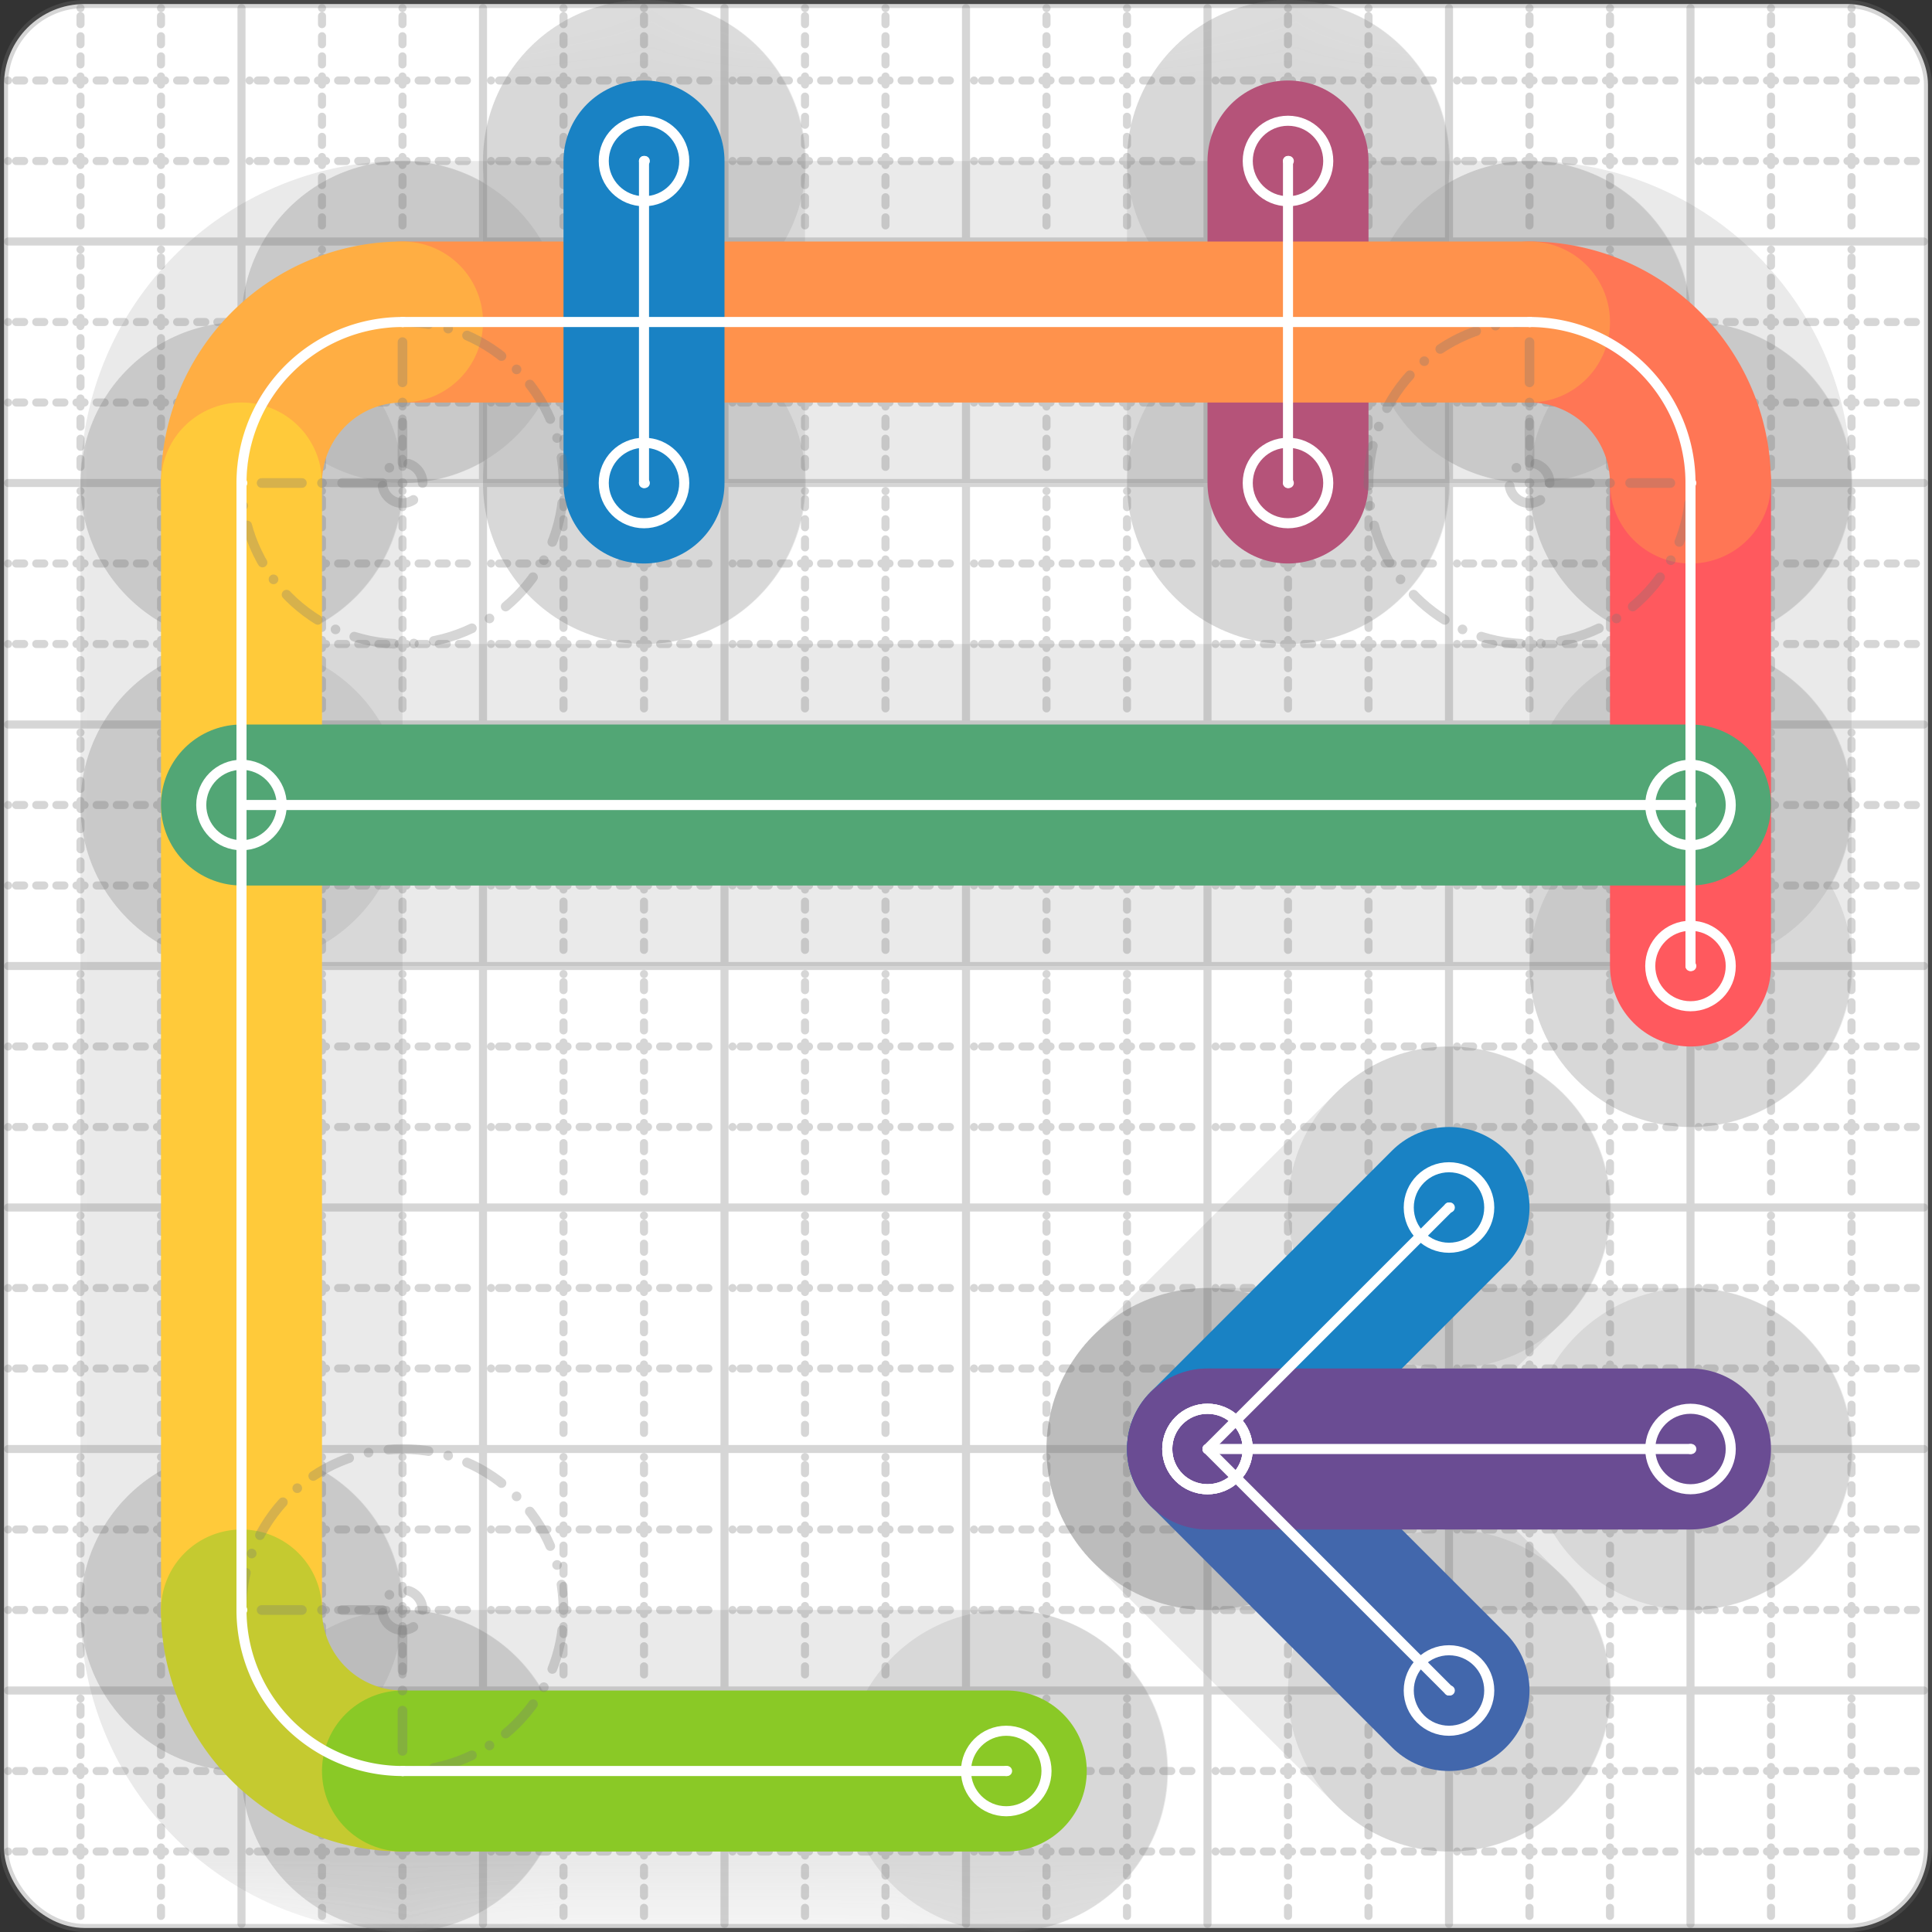 <svg xmlns="http://www.w3.org/2000/svg" width="24" height="24" viewBox="0 0 24 24" fill="none" stroke="currentColor" stroke-width="2" stroke-linecap="round" stroke-linejoin="round"><rect x="0" y="0" width="24" height="24" fill="#333333" stroke="none"/><style>
  @media screen and (prefers-color-scheme: light) {
    .svg-preview-grid-rect { fill: none }
  }
  @media screen and (prefers-color-scheme: dark) {
    .svg-preview-grid-rect { fill: none }
    .svg
    .svg-preview-grid-group,
    .svg-preview-radii-group,
    .svg-preview-shadow-mask-group,
    .svg-preview-shadow-group {
      stroke: #fff;
    }
  }
</style><g class="svg-preview-grid-group" stroke-linecap="butt" stroke-width="0.1" stroke="#777" stroke-opacity="0.3"><rect class="svg-preview-grid-rect" width="23.9" height="23.9" x="0.05" y="0.05" rx="1" fill="#fff"></rect><path stroke-dasharray="0 0.1 0.1 0.15 0.1 0.15 0.1 0.15 0.1 0.15 0.1 0.15 0.1 0.15 0.1 0.15 0.1 0.15 0.1 0.15 0.1 0.15 0.1 0.15 0 0.15" stroke-width="0.1" d="M0.1 1h23.8M1 0.1v23.8M0.1 2h23.8M2 0.1v23.8M0.1 4h23.8M4 0.1v23.8M0.1 5h23.8M5 0.1v23.8M0.1 7h23.8M7 0.1v23.8M0.1 8h23.8M8 0.1v23.8M0.1 10h23.8M10 0.1v23.8M0.1 11h23.8M11 0.1v23.8M0.1 13h23.8M13 0.1v23.8M0.1 14h23.8M14 0.1v23.8M0.1 16h23.8M16 0.1v23.8M0.1 17h23.8M17 0.1v23.8M0.1 19h23.8M19 0.1v23.8M0.1 20h23.8M20 0.1v23.8M0.1 22h23.8M22 0.1v23.8M0.1 23h23.8M23 0.1v23.8"></path><path d="M0.1 3h23.8M3 0.1v23.8M0.1 6h23.8M6 0.1v23.8M0.1 9h23.8M9 0.1v23.8M0.1 12h23.8M12 0.1v23.8M0.1 15h23.8M15 0.1v23.8M0.1 18h23.8M18 0.1v23.8M0.1 21h23.8M21 0.1v23.8"></path></g><g class="svg-preview-shadow-mask-group" stroke-width="4" stroke="#777" stroke-opacity="0.15"><mask id="svg-preview-shadow-mask-0" maskUnits="userSpaceOnUse" stroke-opacity="1" stroke-width="4" stroke="#000"><rect x="0" y="0" width="24" height="24" fill="#fff" stroke="none" rx="1"></rect><path d="M15 18h.01M18 15h.01"></path></mask><mask id="svg-preview-shadow-mask-1" maskUnits="userSpaceOnUse" stroke-opacity="1" stroke-width="4" stroke="#000"><rect x="0" y="0" width="24" height="24" fill="#fff" stroke="none" rx="1"></rect><path d="M15 18h.01M18 21h.01"></path></mask><mask id="svg-preview-shadow-mask-2" maskUnits="userSpaceOnUse" stroke-opacity="1" stroke-width="4" stroke="#000"><rect x="0" y="0" width="24" height="24" fill="#fff" stroke="none" rx="1"></rect><path d="M15 18h.01M21 18h.01"></path></mask><mask id="svg-preview-shadow-mask-3" maskUnits="userSpaceOnUse" stroke-opacity="1" stroke-width="4" stroke="#000"><rect x="0" y="0" width="24" height="24" fill="#fff" stroke="none" rx="1"></rect><path d="M16 2h.01M16 6h.01"></path></mask><mask id="svg-preview-shadow-mask-4" maskUnits="userSpaceOnUse" stroke-opacity="1" stroke-width="4" stroke="#000"><rect x="0" y="0" width="24" height="24" fill="#fff" stroke="none" rx="1"></rect><path d="M21 12h.01M21 6h.01M19 4h.01M5 4h.01M3 6h.01M3 20h.01M5 22h.01M12.5 22h.01"></path></mask><mask id="svg-preview-shadow-mask-5" maskUnits="userSpaceOnUse" stroke-opacity="1" stroke-width="4" stroke="#000"><rect x="0" y="0" width="24" height="24" fill="#fff" stroke="none" rx="1"></rect><path d="M3 10h.01M21 10h.01"></path></mask><mask id="svg-preview-shadow-mask-6" maskUnits="userSpaceOnUse" stroke-opacity="1" stroke-width="4" stroke="#000"><rect x="0" y="0" width="24" height="24" fill="#fff" stroke="none" rx="1"></rect><path d="M8 2h.01M8 6h.01"></path></mask></g><g class="svg-preview-shadow-group" stroke-width="4" stroke="#777" stroke-opacity="0.15"><path mask="url(#svg-preview-shadow-mask-0)" d="M 15 18 L 18 15"></path><path mask="url(#svg-preview-shadow-mask-1)" d="M 15 18 L 18 21"></path><path mask="url(#svg-preview-shadow-mask-2)" d="M 15 18 L 21 18"></path><path mask="url(#svg-preview-shadow-mask-3)" d="M 16 2 L 16 6"></path><path mask="url(#svg-preview-shadow-mask-4)" d="M 21 12 L 21 6"></path><path mask="url(#svg-preview-shadow-mask-4)" d="M 21 6 A2 2 0 0 0 19 4"></path><path mask="url(#svg-preview-shadow-mask-4)" d="M 19 4 L 5 4"></path><path mask="url(#svg-preview-shadow-mask-4)" d="M 5 4 A2 2 0 0 0 3 6"></path><path mask="url(#svg-preview-shadow-mask-4)" d="M 3 6 L 3 20"></path><path mask="url(#svg-preview-shadow-mask-4)" d="M 3 20 A2 2 0 0 0 5 22"></path><path mask="url(#svg-preview-shadow-mask-4)" d="M 5 22 L 12.5 22"></path><path mask="url(#svg-preview-shadow-mask-5)" d="M 3 10 L 21 10"></path><path mask="url(#svg-preview-shadow-mask-6)" d="M 8 2 L 8 6"></path><path d="M15 18h.01M18 15h.01M18 21h.01M21 18h.01M16 2h.01M16 6h.01M21 12h.01M21 6h.01M19 4h.01M5 4h.01M3 6h.01M3 20h.01M5 22h.01M12.5 22h.01M3 10h.01M21 10h.01M8 2h.01M8 6h.01"></path></g><g class="svg-preview-handles-group" stroke-width="0.12" stroke="#777" stroke-opacity="0.6"></g><g class="svg-preview-colored-path-group"><path d="M 15 18 L 18 15" stroke="#1982c4"></path><path d="M 15 18 L 18 21" stroke="#4267AC"></path><path d="M 15 18 L 21 18" stroke="#6a4c93"></path><path d="M 16 2 L 16 6" stroke="#B55379"></path><path d="M 21 12 L 21 6" stroke="#FF595E"></path><path d="M 21 6 A2 2 0 0 0 19 4" stroke="#FF7655"></path><path d="M 19 4 L 5 4" stroke="#ff924c"></path><path d="M 5 4 A2 2 0 0 0 3 6" stroke="#FFAE43"></path><path d="M 3 6 L 3 20" stroke="#ffca3a"></path><path d="M 3 20 A2 2 0 0 0 5 22" stroke="#C5CA30"></path><path d="M 5 22 L 12.5 22" stroke="#8ac926"></path><path d="M 3 10 L 21 10" stroke="#52A675"></path><path d="M 8 2 L 8 6" stroke="#1982c4"></path></g><g class="svg-preview-radii-group" stroke-width="0.12" stroke-dasharray="0 0.25 0.25" stroke="#777" stroke-opacity="0.3"><path d="M21 6 19 6 19 4"></path><circle cy="6" cx="19" r="0.25" stroke-dasharray="0"></circle><circle cy="6" cx="19" r="2"></circle><path d="M5 4 5 6 3 6"></path><circle cy="6" cx="5" r="0.25" stroke-dasharray="0"></circle><circle cy="6" cx="5" r="2"></circle><path d="M3 20 5 20 5 22"></path><circle cy="20" cx="5" r="0.25" stroke-dasharray="0"></circle><circle cy="20" cx="5" r="2"></circle></g><g class="svg-preview-control-path-marker-mask-group" stroke-width="1" stroke="#000"><mask id="svg-preview-control-path-marker-mask-0" maskUnits="userSpaceOnUse"><rect x="0" y="0" width="24" height="24" fill="#fff" stroke="none" rx="1"></rect><path d="M15 18h.01"></path><path d="M18 15h.01"></path></mask><mask id="svg-preview-control-path-marker-mask-1" maskUnits="userSpaceOnUse"><rect x="0" y="0" width="24" height="24" fill="#fff" stroke="none" rx="1"></rect><path d="M15 18h.01"></path><path d="M18 21h.01"></path></mask><mask id="svg-preview-control-path-marker-mask-2" maskUnits="userSpaceOnUse"><rect x="0" y="0" width="24" height="24" fill="#fff" stroke="none" rx="1"></rect><path d="M15 18h.01"></path><path d="M21 18h.01"></path></mask><mask id="svg-preview-control-path-marker-mask-3" maskUnits="userSpaceOnUse"><rect x="0" y="0" width="24" height="24" fill="#fff" stroke="none" rx="1"></rect><path d="M16 2h.01"></path><path d="M16 6h.01"></path></mask><mask id="svg-preview-control-path-marker-mask-4" maskUnits="userSpaceOnUse"><rect x="0" y="0" width="24" height="24" fill="#fff" stroke="none" rx="1"></rect><path d="M21 12h.01"></path><path d="M21 6h.01"></path></mask><mask id="svg-preview-control-path-marker-mask-5" maskUnits="userSpaceOnUse"><rect x="0" y="0" width="24" height="24" fill="#fff" stroke="none" rx="1"></rect><path d="M21 6h.01"></path><path d="M19 4h.01"></path></mask><mask id="svg-preview-control-path-marker-mask-6" maskUnits="userSpaceOnUse"><rect x="0" y="0" width="24" height="24" fill="#fff" stroke="none" rx="1"></rect><path d="M19 4h.01"></path><path d="M5 4h.01"></path></mask><mask id="svg-preview-control-path-marker-mask-7" maskUnits="userSpaceOnUse"><rect x="0" y="0" width="24" height="24" fill="#fff" stroke="none" rx="1"></rect><path d="M5 4h.01"></path><path d="M3 6h.01"></path></mask><mask id="svg-preview-control-path-marker-mask-8" maskUnits="userSpaceOnUse"><rect x="0" y="0" width="24" height="24" fill="#fff" stroke="none" rx="1"></rect><path d="M3 6h.01"></path><path d="M3 20h.01"></path></mask><mask id="svg-preview-control-path-marker-mask-9" maskUnits="userSpaceOnUse"><rect x="0" y="0" width="24" height="24" fill="#fff" stroke="none" rx="1"></rect><path d="M3 20h.01"></path><path d="M5 22h.01"></path></mask><mask id="svg-preview-control-path-marker-mask-10" maskUnits="userSpaceOnUse"><rect x="0" y="0" width="24" height="24" fill="#fff" stroke="none" rx="1"></rect><path d="M5 22h.01"></path><path d="M12.5 22h.01"></path></mask><mask id="svg-preview-control-path-marker-mask-11" maskUnits="userSpaceOnUse"><rect x="0" y="0" width="24" height="24" fill="#fff" stroke="none" rx="1"></rect><path d="M3 10h.01"></path><path d="M21 10h.01"></path></mask><mask id="svg-preview-control-path-marker-mask-12" maskUnits="userSpaceOnUse"><rect x="0" y="0" width="24" height="24" fill="#fff" stroke="none" rx="1"></rect><path d="M8 2h.01"></path><path d="M8 6h.01"></path></mask></g><g class="svg-preview-control-path-group" stroke="#fff" stroke-width="0.125"><path mask="url(#svg-preview-control-path-marker-mask-0)" d="M 15 18 L 18 15"></path><path mask="url(#svg-preview-control-path-marker-mask-1)" d="M 15 18 L 18 21"></path><path mask="url(#svg-preview-control-path-marker-mask-2)" d="M 15 18 L 21 18"></path><path mask="url(#svg-preview-control-path-marker-mask-3)" d="M 16 2 L 16 6"></path><path mask="url(#svg-preview-control-path-marker-mask-4)" d="M 21 12 L 21 6"></path><path mask="url(#svg-preview-control-path-marker-mask-5)" d="M 21 6 A2 2 0 0 0 19 4"></path><path mask="url(#svg-preview-control-path-marker-mask-6)" d="M 19 4 L 5 4"></path><path mask="url(#svg-preview-control-path-marker-mask-7)" d="M 5 4 A2 2 0 0 0 3 6"></path><path mask="url(#svg-preview-control-path-marker-mask-8)" d="M 3 6 L 3 20"></path><path mask="url(#svg-preview-control-path-marker-mask-9)" d="M 3 20 A2 2 0 0 0 5 22"></path><path mask="url(#svg-preview-control-path-marker-mask-10)" d="M 5 22 L 12.5 22"></path><path mask="url(#svg-preview-control-path-marker-mask-11)" d="M 3 10 L 21 10"></path><path mask="url(#svg-preview-control-path-marker-mask-12)" d="M 8 2 L 8 6"></path></g><g class="svg-preview-control-path-marker-group" stroke="#fff" stroke-width="0.125"><path d="M15 18h.01M18 15h.01M15 18h.01M18 21h.01M15 18h.01M21 18h.01M16 2h.01M16 6h.01M21 12h.01M21 6h.01M21 6h.01M19 4h.01M19 4h.01M5 4h.01M5 4h.01M3 6h.01M3 6h.01M3 20h.01M3 20h.01M5 22h.01M5 22h.01M12.5 22h.01M3 10h.01M21 10h.01M8 2h.01M8 6h.01"></path><circle cx="15" cy="18" r="0.5"></circle><circle cx="18" cy="15" r="0.5"></circle><circle cx="15" cy="18" r="0.5"></circle><circle cx="18" cy="21" r="0.5"></circle><circle cx="15" cy="18" r="0.5"></circle><circle cx="21" cy="18" r="0.5"></circle><circle cx="16" cy="2" r="0.5"></circle><circle cx="16" cy="6" r="0.5"></circle><circle cx="21" cy="12" r="0.5"></circle><circle cx="12.5" cy="22" r="0.5"></circle><circle cx="3" cy="10" r="0.5"></circle><circle cx="21" cy="10" r="0.5"></circle><circle cx="8" cy="2" r="0.5"></circle><circle cx="8" cy="6" r="0.5"></circle></g><g class="svg-preview-handles-group" stroke-width="0.12" stroke="#FFF" stroke-opacity="0.3"></g></svg>